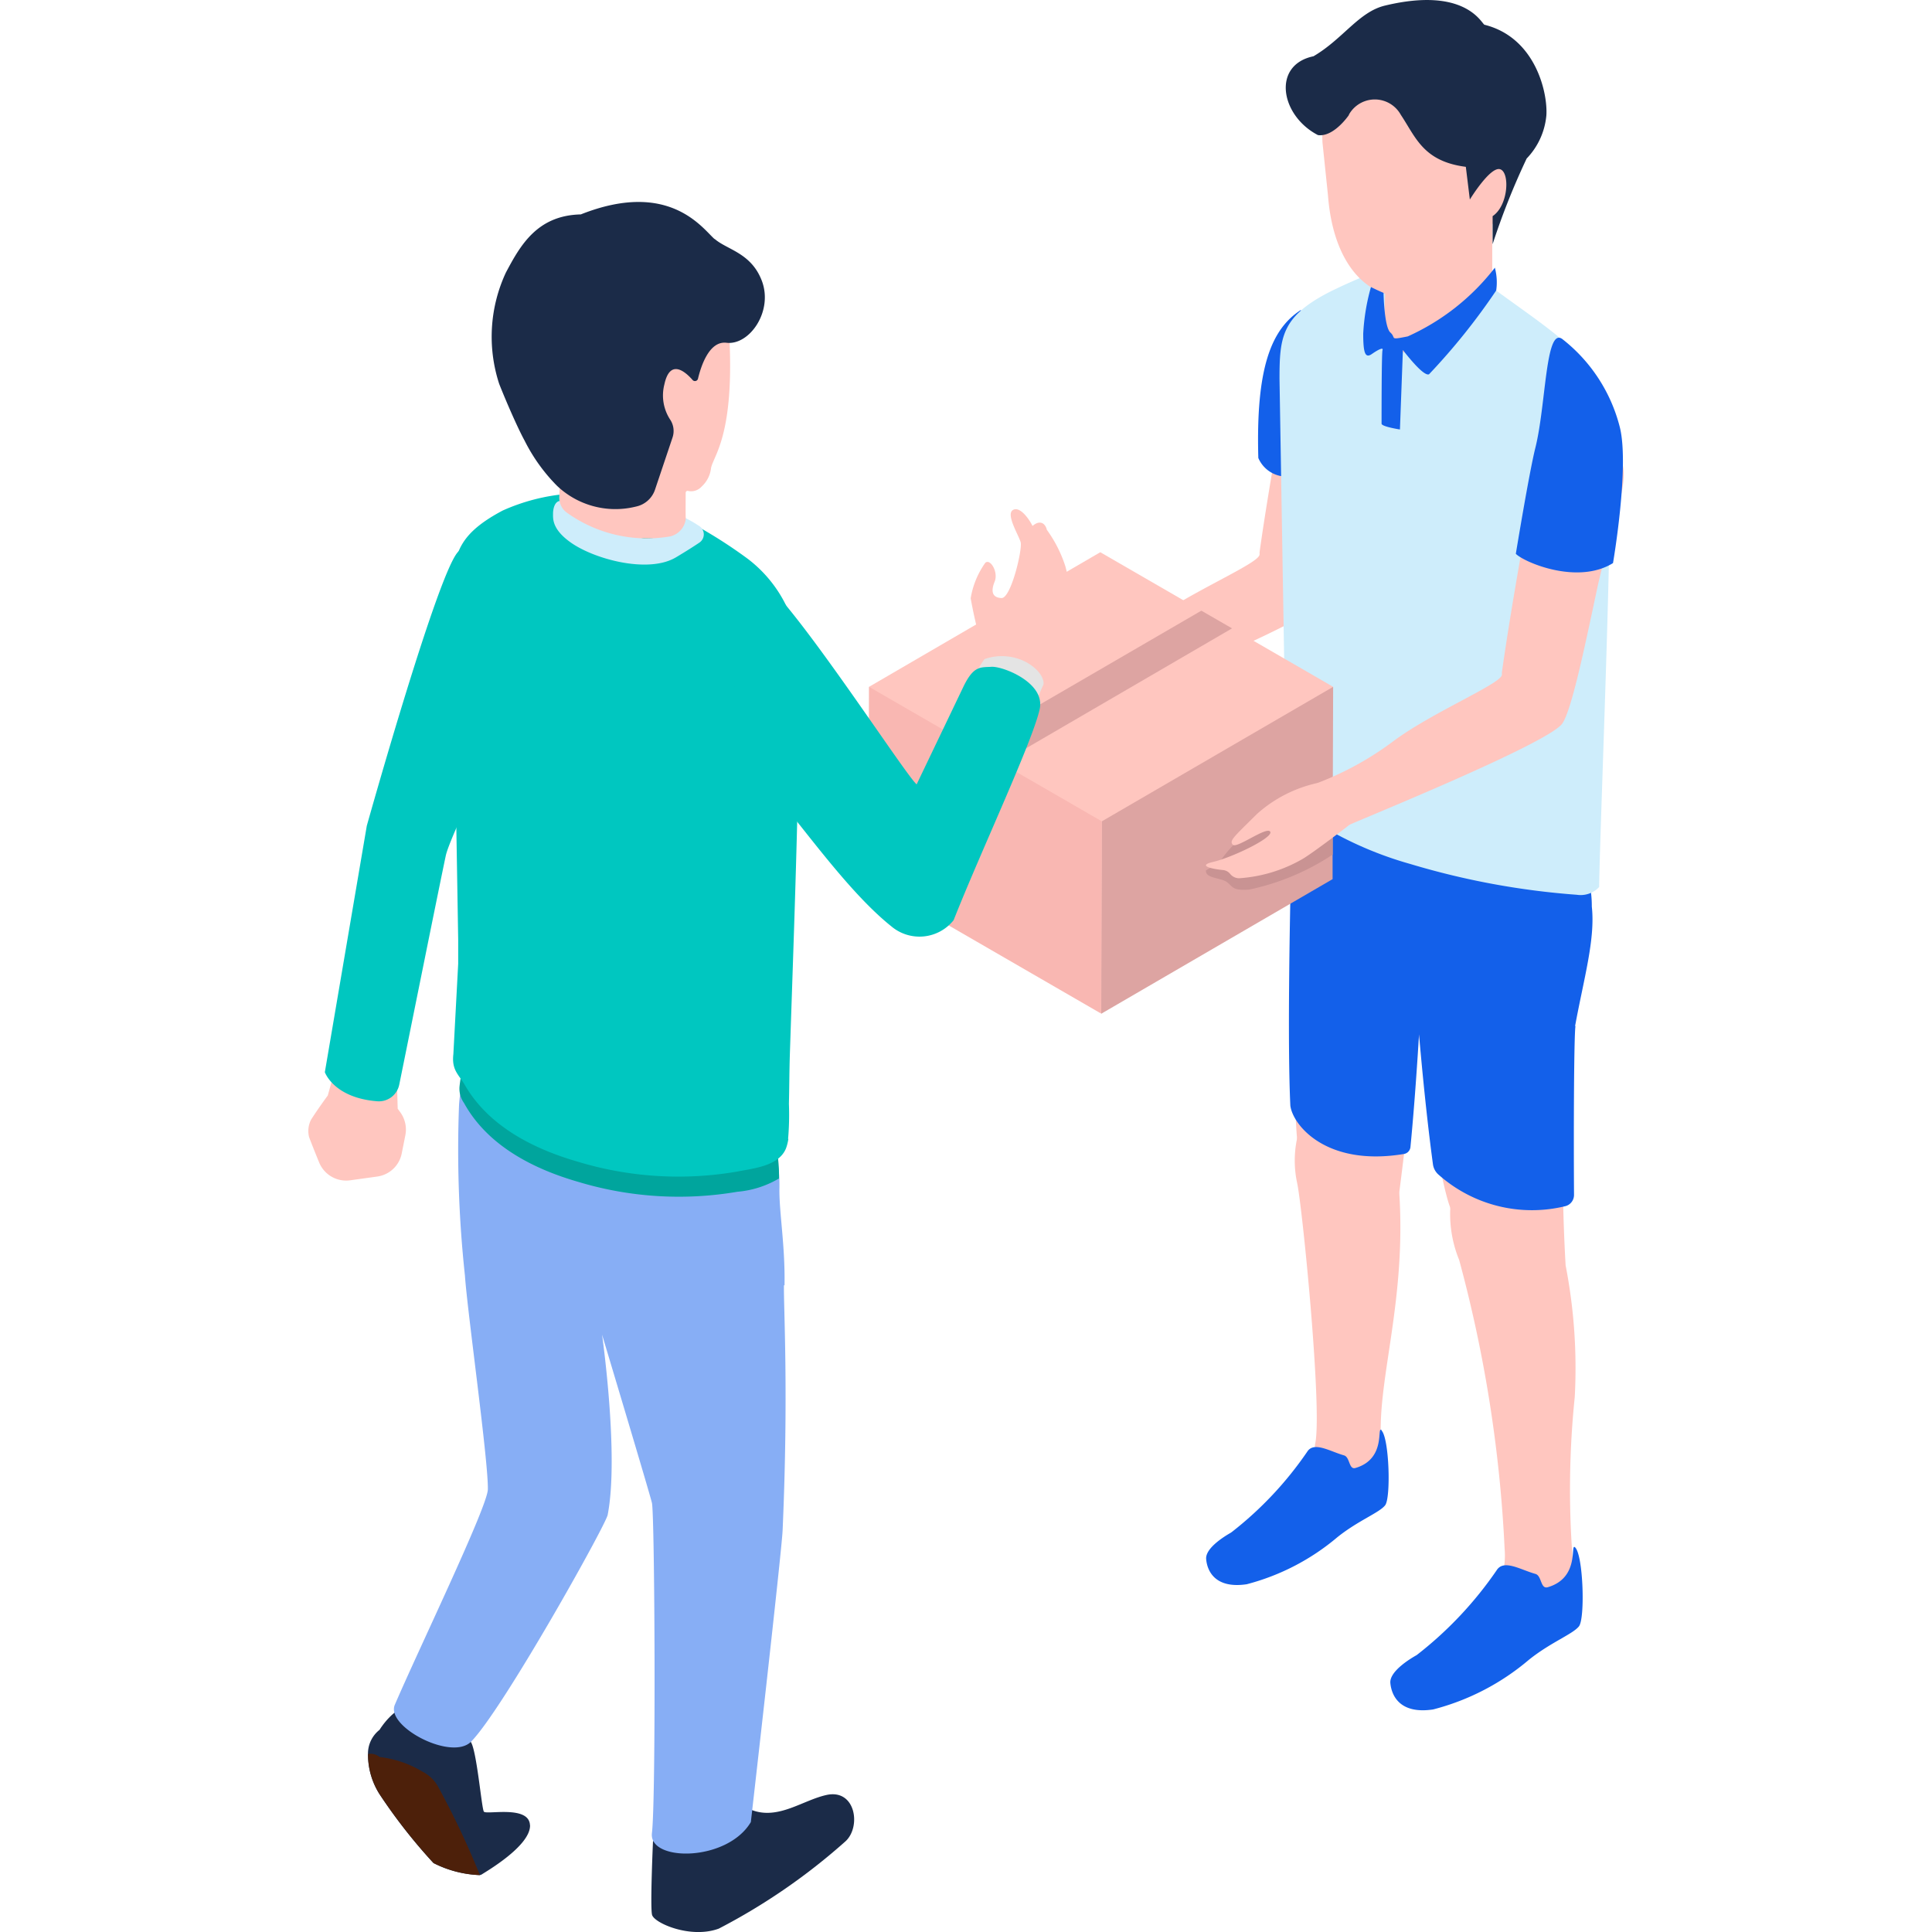 <svg xmlns="http://www.w3.org/2000/svg" xmlns:xlink="http://www.w3.org/1999/xlink" width="100" height="100" viewBox="0 0 100 100">
  <defs>
    <clipPath id="clip-path">
      <rect id="長方形_2506" data-name="長方形 2506" width="100" height="100" transform="translate(60)" fill="rgba(255,255,255,0)"/>
    </clipPath>
  </defs>
  <g id="マスクグループ_135" data-name="マスクグループ 135" transform="translate(-60)" clip-path="url(#clip-path)">
    <g id="_2flow" data-name="2flow" transform="translate(75.954 0.001)">
      <path id="パス_11175" data-name="パス 11175" d="M154.288,29.095c-.069.375-1.041,5.557-1.554,9.235a.669.669,0,0,1,0,.118c-.035.458-3.552,1.915-5.571,3.4a16.075,16.075,0,0,1-3.955,2.192.1.1,0,0,0-.049.014,6.914,6.914,0,0,0-3.094,1.589c-1.207,1.2-1.457,1.388-1.256,1.6s1.769-.978,1.936-.673-1.97,1.332-2.956,1.561c-.846.194-.062.368.527.423a.538.538,0,0,1,.361.208.6.6,0,0,0,.458.215A7.555,7.555,0,0,0,142.382,48c.444-.243,2.13-1.526,2.421-1.755a.394.394,0,0,1,.09-.056c.68-.312,10.206-4.177,10.962-5.211.506-.694,1.256-4.406,1.832-7.091.16-.763.749-2.928.944-3.643.631-2.324.617-2.976-.618-3.934-1.062-.826-2.879-.673-3.719,2.741a.052.052,0,0,1-.007.035Z" transform="translate(-103.494 -9.741)" fill="#ffc6bf"/>
      <path id="パス_11176" data-name="パス 11176" d="M162.186,25.733c-1.547,1-2.331,3.025-2.2,7.66a1.589,1.589,0,0,0,1.27.951l.937-8.61Z" transform="translate(-110.809 -9.688)" fill="#1360ea"/>
      <path id="パス_11177" data-name="パス 11177" d="M160.934,62.619a.382.382,0,0,1,.014.153c-.035.583-.25,4.454-.132,10.255.118,5.391.229,6.855.257,7.174a1.024,1.024,0,0,1-.007.146,5.5,5.5,0,0,0,.014,2.213c.271,1.207,1.332,11.934.93,13.543a4.115,4.115,0,0,1-1.755,3.212c-.84.659-2.012,1.769-2.685,2.255-.833.611-.167,1.311.049,1.568.694.84,6.917-3.525,7.465-3.622.791-.139.368-2.921.333-3.747-.132-3.164,1.3-7.112.957-12.614v-.125c.888-6.89,1.013-10.255,1.02-10.532v-.042l-.52-10.3a.5.5,0,0,0-.493-.472h-5.058a.5.5,0,0,0-.479.624l.09.333Z" transform="translate(-109.898 -21.348)" fill="#ffc6bf"/>
      <path id="パス_11178" data-name="パス 11178" d="M165.07,111.546c.4.4.493,3.483.187,3.872s-1.388.784-2.463,1.644a11.927,11.927,0,0,1-4.7,2.442c-1.624.243-2.047-.673-2.1-1.3-.056-.6,1.062-1.242,1.263-1.36l.062-.042a18.489,18.489,0,0,0,3.9-4.149c.347-.562,1.173-.028,1.908.18.319.09.243.763.6.652,1.624-.479,1.068-2.227,1.353-1.95Z" transform="translate(-109.517 -37.505)" fill="#1360ea"/>
      <path id="パス_11179" data-name="パス 11179" d="M178.7,74.3c1.853-7.285.708-10.65.569-11.476a.485.485,0,0,0-.1-.236c-2.567-3.115-10.719-2.525-10.935-.319a74.222,74.222,0,0,0,.312,8.5,1.219,1.219,0,0,0,.5.9l.8.6c.111.083.86.208.874.34.853,7.028,1.6,10.151,1.832,10.754a.451.451,0,0,1,.028.215,6.275,6.275,0,0,0,.465,2.581,69.647,69.647,0,0,1,2.352,14.952,3.952,3.952,0,0,1-.6,2.463,23.623,23.623,0,0,1-3.962,3.573.363.363,0,0,0-.069.076,3.367,3.367,0,0,1-.6.4c-.243.125-.076.8.368.846a.462.462,0,0,0,.042.083c1.825,2,5.856-2.331,7.847-3.4,1.533-.819.541-2.949.486-3.656a46.836,46.836,0,0,1,.118-8.249,27.808,27.808,0,0,0-.472-6.806,85.217,85.217,0,0,1,.146-11.989.622.622,0,0,1,.014-.16Z" transform="translate(-113.472 -20.942)" fill="#ffc6bf"/>
      <path id="パス_11180" data-name="パス 11180" d="M179.674,120.517c.416.409.52,3.67.194,4.08s-1.464.826-2.595,1.735a12.443,12.443,0,0,1-4.954,2.567c-1.714.257-2.151-.708-2.213-1.367-.055-.631,1.124-1.311,1.332-1.429a.326.326,0,0,0,.062-.042,19.49,19.49,0,0,0,4.107-4.364c.368-.59,1.235-.028,2.012.187.333.1.25.8.638.687,1.707-.5,1.124-2.345,1.422-2.054Z" transform="translate(-114.096 -40.419)" fill="#1360ea"/>
      <path id="パス_11181" data-name="パス 11181" d="M177.17,74.719c-.076.437-.1,5.079-.076,8.749a.6.6,0,0,1-.437.576,7.276,7.276,0,0,1-6.563-1.617.866.866,0,0,1-.3-.534c-.43-3.171-.722-6.744-.722-6.744s-.18,3.129-.444,5.835a.405.405,0,0,1-.333.361c-4.031.673-5.759-1.5-5.884-2.5-.146-3.053-.042-9.131.049-12.947.049-2,.09-3.379.09-3.379a18.113,18.113,0,0,0,6.584,3.414,34.5,34.5,0,0,0,8.749,1.353,5.729,5.729,0,0,1,.132,1.256c.187,1.686-.416,3.733-.867,6.189Z" transform="translate(-111.577 -21.617)" fill="#1360ea"/>
      <path id="パス_11182" data-name="パス 11182" d="M178.621,29.906a6.468,6.468,0,0,0-2.428-3.885c-.888-.742-1.762-1.346-2.97-2.22-.042-.035-.09-.062-.139-.1-.083-.062-.167-.118-.25-.187-.264-.194-.541-.4-.84-.617-1.859-1.381-3.122-.9-5.391-.34a2.536,2.536,0,0,0-.416.146.18.18,0,0,0-.069.028c-.645.25-1.6.694-2.026.916-2.373,1.249-2.477,2.31-2.477,4.447l.278,16.728V46l-.215,3.747A18.86,18.86,0,0,0,168.4,53.2a40.074,40.074,0,0,0,8.6,1.589,1.311,1.311,0,0,0,1.159-.4c.062-4,.867-22.438.458-24.478Z" transform="translate(-111.342 -8.477)" fill="#ceedfb"/>
      <path id="パス_11183" data-name="パス 11183" d="M154.193,51.254,142.218,68.169,130.174,51.254l11.968-6.966Z" transform="translate(-101.145 -15.706)" fill="#ffc6bf"/>
      <path id="パス_11184" data-name="パス 11184" d="M159.962,54.6l-.021,6.383-.007,2.3v1.27l-11.975,6.966.028-9.956Z" transform="translate(-106.913 -19.05)" fill="#dda4a2"/>
      <path id="パス_11185" data-name="パス 11185" d="M162.541,64.045v2.3a12.488,12.488,0,0,1-4.316,1.811c-.867.062-.833-.125-1.145-.375s-1.145-.187-1.1-.618a4.2,4.2,0,0,0,.8-.569,6.4,6.4,0,0,1,.826-.944,14.124,14.124,0,0,1,2.442-1.242,10.051,10.051,0,0,1,2.491-.361Z" transform="translate(-109.513 -22.114)" fill="#c99393"/>
      <path id="パス_11186" data-name="パス 11186" d="M142.2,61.556l-.028,9.956-12.045-6.966.028-9.949Z" transform="translate(-101.132 -19.05)" fill="#f9b7b2"/>
      <path id="パス_11187" data-name="パス 11187" d="M139.443,62.388l.007-2.428-1.547-.9-.007,2.428Z" transform="translate(-103.649 -20.498)" fill="#e0a024"/>
      <path id="パス_11188" data-name="パス 11188" d="M151.47,49.681l-1.589-.916-11.975,6.959,1.6.923Z" transform="translate(-103.653 -17.158)" fill="#dda4a2"/>
      <path id="パス_11189" data-name="パス 11189" d="M172.853,38.3c-.069.375-1.041,5.557-1.554,9.235a.671.671,0,0,1,0,.118c-.035.458-3.552,1.915-5.571,3.4a16.075,16.075,0,0,1-3.955,2.192.1.1,0,0,0-.049.014,6.914,6.914,0,0,0-3.094,1.589c-1.207,1.2-1.457,1.388-1.256,1.6s1.769-.978,1.936-.673-1.97,1.332-2.956,1.561c-.846.194-.062.368.527.423a.538.538,0,0,1,.361.208.6.6,0,0,0,.458.215,7.555,7.555,0,0,0,3.247-.978c.444-.243,2.13-1.526,2.421-1.755a.393.393,0,0,1,.09-.056c.68-.312,10.206-4.177,10.962-5.211.506-.694,1.256-4.406,1.832-7.091.16-.763.749-2.928.944-3.643.631-2.324.617-2.976-.618-3.934-1.062-.826-2.879-.673-3.719,2.741a.052.052,0,0,1-.007.035Z" transform="translate(-109.516 -12.725)" fill="#ffc6bf"/>
      <path id="パス_11190" data-name="パス 11190" d="M175.227,18.632v3.386a.463.463,0,0,1-.09.284,11.416,11.416,0,0,1-2.831,2.831c-1.159.708-2.671.215-2.671-1.068,0-.437.076-2.574.09-3.212a.5.5,0,0,1,.125-.319l2.206-2.477a.484.484,0,0,1,.423-.16l2.317.25a.5.5,0,0,1,.444.493Z" transform="translate(-113.943 -7.145)" fill="#ffc6bf"/>
      <path id="パス_11191" data-name="パス 11191" d="M174.177,11.646l.069-.583c.444-2.935-.3-5.162-3.67-6a4.84,4.84,0,0,0-5.2,2.63,5.831,5.831,0,0,0-.479,2.63l.284,2.727c.243,3.212,1.693,5,3.5,5.224,2.248.284,3.192-.659,4.329-2.442a8.658,8.658,0,0,0,.666-1.256,4.034,4.034,0,0,0,.916-2.144.759.759,0,0,0-.416-.791Z" transform="translate(-112.4 -2.949)" fill="#ffc6bf"/>
      <path id="パス_11192" data-name="パス 11192" d="M165.356,7.929a1.537,1.537,0,0,1,2.692,0c.77,1.152,1.152,2.408,3.365,2.692l.208,1.693s1.055-1.728,1.568-1.568.43,1.88-.389,2.428v1.45a37.309,37.309,0,0,1,1.762-4.433,3.7,3.7,0,0,0,1.02-2.234c.076-1.138-.541-4.024-3.205-4.69-.16-.076-.992-1.991-5.148-.992-1.36.326-2.165,1.721-3.7,2.623-2.165.451-1.714,3.074.229,4.08.826.118,1.61-1.048,1.61-1.048Z" transform="translate(-111.496 -1.987)" fill="#1b2b48"/>
      <path id="パス_11193" data-name="パス 11193" d="M179.719,39.042c.444.444,3.192,1.617,5.03.479,0,0,.86-4.989.354-7.028a8.4,8.4,0,0,0-2.983-4.572c-.874-.624-.833,3.434-1.395,5.655C180.406,34.858,179.719,39.042,179.719,39.042Z" transform="translate(-117.214 -10.377)" fill="#1360ea"/>
      <path id="パス_11194" data-name="パス 11194" d="M174.843,22.488a11.811,11.811,0,0,1-4.51,3.559c-1,.2-.576.09-.9-.2s-.354-2.054-.354-2.054-.25-.1-.652-.3a10.9,10.9,0,0,0-.4,2.408c0,1.006.1,1.3.451,1.055s.6-.354.548-.2-.049,3.656-.049,3.809.951.3.951.3l.153-4.114s1.055,1.4,1.353,1.256a33.377,33.377,0,0,0,3.476-4.336,2.913,2.913,0,0,0-.069-1.179Z" transform="translate(-113.421 -8.636)" fill="#1360ea"/>
      <path id="パス_11195" data-name="パス 11195" d="M88.709,82.336l-.486,1.741s-.541.735-.867,1.256a1.283,1.283,0,0,0-.1.9c.132.354.333.853.52,1.311a1.511,1.511,0,0,0,1.61.923l1.395-.194a1.5,1.5,0,0,0,1.27-1.2l.187-.937a1.521,1.521,0,0,0-.264-1.193l-.132-.18-.069-2.428-2.033-2.068Z" transform="translate(-87.211 -27.376)" fill="#ffc6bf"/>
      <path id="パス_11196" data-name="パス 11196" d="M138.679,48.59a26.374,26.374,0,0,1-.722-2.983,4.388,4.388,0,0,1,.756-1.839c.257-.236.687.479.486.971s-.139.833.354.853,1.089-2.525.992-2.886-.784-1.45-.4-1.672.881.548,1.013.826c.416-.354.673-.1.742.2a6.71,6.71,0,0,1,.964,1.908c.229.957.77,2.408.257,3.164a24.993,24.993,0,0,0-1.811,3.185c-.264.562-.777.472-1.367.111s-1.408-.611-1.263-1.846Z" transform="translate(-103.669 -14.638)" fill="#ffc6bf"/>
      <path id="パス_11197" data-name="パス 11197" d="M138.3,53.281a3.3,3.3,0,0,1,.486-.881,2.714,2.714,0,0,1,2.206.187c.874.52.888,1.075.826,1.173s-.472,1.138-.472,1.138L138.3,53.281Z" transform="translate(-103.779 -18.288)" fill="#e4e4e4"/>
      <path id="パス_11198" data-name="パス 11198" d="M95.449,44.172c-.957.541-4.794,14.237-4.794,14.237L88.484,71.161s.458,1.332,2.72,1.506a1.077,1.077,0,0,0,1.131-.86c.59-2.9,2.061-10.213,2.408-11.85C95.005,58.714,99.1,50.6,99.1,50.6l-3.656-6.439Z" transform="translate(-87.624 -15.666)" fill="#00c7c0"/>
      <path id="パス_11199" data-name="パス 11199" d="M100.176,138.81c.035,1.062-2.234,2.38-2.5,2.553a.317.317,0,0,1-.1.035,5.745,5.745,0,0,1-2.4-.624,28.228,28.228,0,0,1-2.789-3.559,3.821,3.821,0,0,1-.6-2.088,1.568,1.568,0,0,1,.6-1.249s.77-1.29,1.762-1.29,2.643,1.464,2.956,1.908.562,3.434.68,3.615,2.352-.354,2.387.708Z" transform="translate(-88.695 -44.344)" fill="#1b2b48"/>
      <path id="パス_11200" data-name="パス 11200" d="M118.707,140.254c1.367.513,2.623-.513,3.858-.784,1.5-.326,1.8,1.637.985,2.394a31.866,31.866,0,0,1-6.563,4.524c-1.464.541-3.351-.291-3.455-.715s.049-3.809.049-3.809l5.127-1.61Z" transform="translate(-95.736 -46.564)" fill="#1b2b48"/>
      <path id="パス_11201" data-name="パス 11201" d="M113.963,94.305c-.021,1.131.243,5.578-.069,12.683-.049,1.138-1.644,15.1-1.644,15.1-1.235,2.075-5.3,2.061-5.12.569.215-1.776.146-16.485,0-17.089s-2.581-8.707-2.581-8.707.888,6.244.291,9.325c-.1.534-5.433,10.081-7.07,11.739-1.006,1.02-4.433-.784-3.948-1.908,1.207-2.817,4.787-10.227,4.815-11.143.035-1.429-1.062-9.221-1.186-11.073a60.626,60.626,0,0,1-.305-8.832,9.025,9.025,0,0,1,.215-1.436c.472-1.741.416-1.991.4-2.026a18.977,18.977,0,0,0,6.9,3.573,40.381,40.381,0,0,0,8.714,1.61,9.308,9.308,0,0,1,.305,1.554,7.821,7.821,0,0,1,.049,1.041c-.021,1.221.3,2.956.264,5.016Z" transform="translate(-89.34 -27.779)" fill="#87aef5"/>
      <path id="パス_11202" data-name="パス 11202" d="M115.319,88.543a5.052,5.052,0,0,1-2.137.68,18.022,18.022,0,0,1-8.243-.513c-2.29-.659-4.621-1.839-5.849-3.976-.028-.049-.056-.1-.083-.139a1.274,1.274,0,0,1-.208-.833,7.493,7.493,0,0,1,.167-.964c.472-1.741.416-1.991.4-2.026a18.977,18.977,0,0,0,6.9,3.573,40.381,40.381,0,0,0,8.714,1.61,9.307,9.307,0,0,1,.305,1.554,7.821,7.821,0,0,1,.049,1.041Z" transform="translate(-90.967 -27.539)" fill="#00a59d"/>
      <path id="パス_11203" data-name="パス 11203" d="M115.649,73.2a2.47,2.47,0,0,1-.118.472c-.361.93-1.7,1.048-2.539,1.214a17.928,17.928,0,0,1-8.243-.513c-2.29-.659-4.621-1.839-5.849-3.976-.305-.527-.687-.756-.59-1.589l.25-4.683V62.885l-.291-17.547c0-2.241.111-3.351,2.595-4.669a10.236,10.236,0,0,1,6.792-.562,9.165,9.165,0,0,1,2.983,1.214,24.468,24.468,0,0,1,2.907,1.846,6.772,6.772,0,0,1,2.546,4.073,16.113,16.113,0,0,1,.118,3.06c0,1.88-.035,3.754-.083,5.627-.1,4.295-.257,8.589-.4,12.884-.028.853-.028,1.714-.049,2.567a14.555,14.555,0,0,1-.042,1.811Z" transform="translate(-90.798 -14.245)" fill="#00c7c0"/>
      <path id="パス_11204" data-name="パス 11204" d="M106.71,40.678A11,11,0,0,0,110.65,42.3a2.522,2.522,0,0,0,2.172-1.048,5.288,5.288,0,0,1,.666.382.515.515,0,0,1,.056.881c-.278.187-.666.437-1.214.763-1.429.86-4.246.1-5.467-.777-.951-.68-.9-1.221-.9-1.478s.083-.611.333-.659l.409.319Z" transform="translate(-93.292 -14.434)" fill="#ceedfb"/>
      <path id="パス_11205" data-name="パス 11205" d="M114.222,24.143a4.675,4.675,0,0,0-3.608-4.454c-2.678-.6-5.474.506-6.487,2.685s-.652,5.148-.014,7.243c.111.361,1.422,2.761,1.422,2.9,0,.326-.028.118-.049.9a.941.941,0,0,0,.382.784,7.111,7.111,0,0,0,5.37,1.235,1.061,1.061,0,0,0,.77-.763.747.747,0,0,0,.021-.25c-.007-.118,0-1.235,0-1.235a.1.1,0,0,1,.139-.1.733.733,0,0,0,.687-.229,1.524,1.524,0,0,0,.486-.957c.132-.68,1.339-1.818.888-7.736Z" transform="translate(-92.492 -7.675)" fill="#ffc6bf"/>
      <path id="パス_11206" data-name="パス 11206" d="M97.582,142.608a5.745,5.745,0,0,1-2.4-.624,28.227,28.227,0,0,1-2.789-3.559,3.821,3.821,0,0,1-.6-2.088.764.764,0,0,1,.6.16,5.5,5.5,0,0,1,2.227.763,1.894,1.894,0,0,1,.812.8,43.581,43.581,0,0,1,2.144,4.538Z" transform="translate(-88.695 -45.554)" fill="#4d200a"/>
      <path id="パス_11207" data-name="パス 11207" d="M120.792,46.033c1.193-.062,7.812,10.255,8.485,10.837l2.442-5.1c.52-1.048.86-.951,1.436-.985s2.789.812,2.491,2.186c-.354,1.651-3.087,7.459-4.454,10.928a2.26,2.26,0,0,1-3.233.312c-2.754-2.2-5.717-6.89-7.174-8.007-2.179-1.665,0-10.171,0-10.171Z" transform="translate(-97.786 -16.272)" fill="#00c7c0"/>
      <path id="パス_11208" data-name="パス 11208" d="M112.8,19.378c-.638-.569-2.359-3.087-6.924-1.277-2.276.049-3.143,1.63-3.878,3.011a7.864,7.864,0,0,0-.347,5.759c.375.951.978,2.324,1.318,2.942a9.091,9.091,0,0,0,1.665,2.324h0a4.387,4.387,0,0,0,4.038,1.1l.09-.021a1.325,1.325,0,0,0,.957-.874l.9-2.678a1.065,1.065,0,0,0-.1-.916,2.286,2.286,0,0,1-.319-1.839c.291-1.367,1.089-.666,1.464-.236a.162.162,0,0,0,.278-.069c.153-.638.576-1.97,1.478-1.859,1.186.139,2.428-1.63,1.825-3.212-.555-1.45-1.8-1.6-2.442-2.165Z" transform="translate(-91.768 -7.004)" fill="#1b2b48"/>
    </g>
  </g>
</svg>
